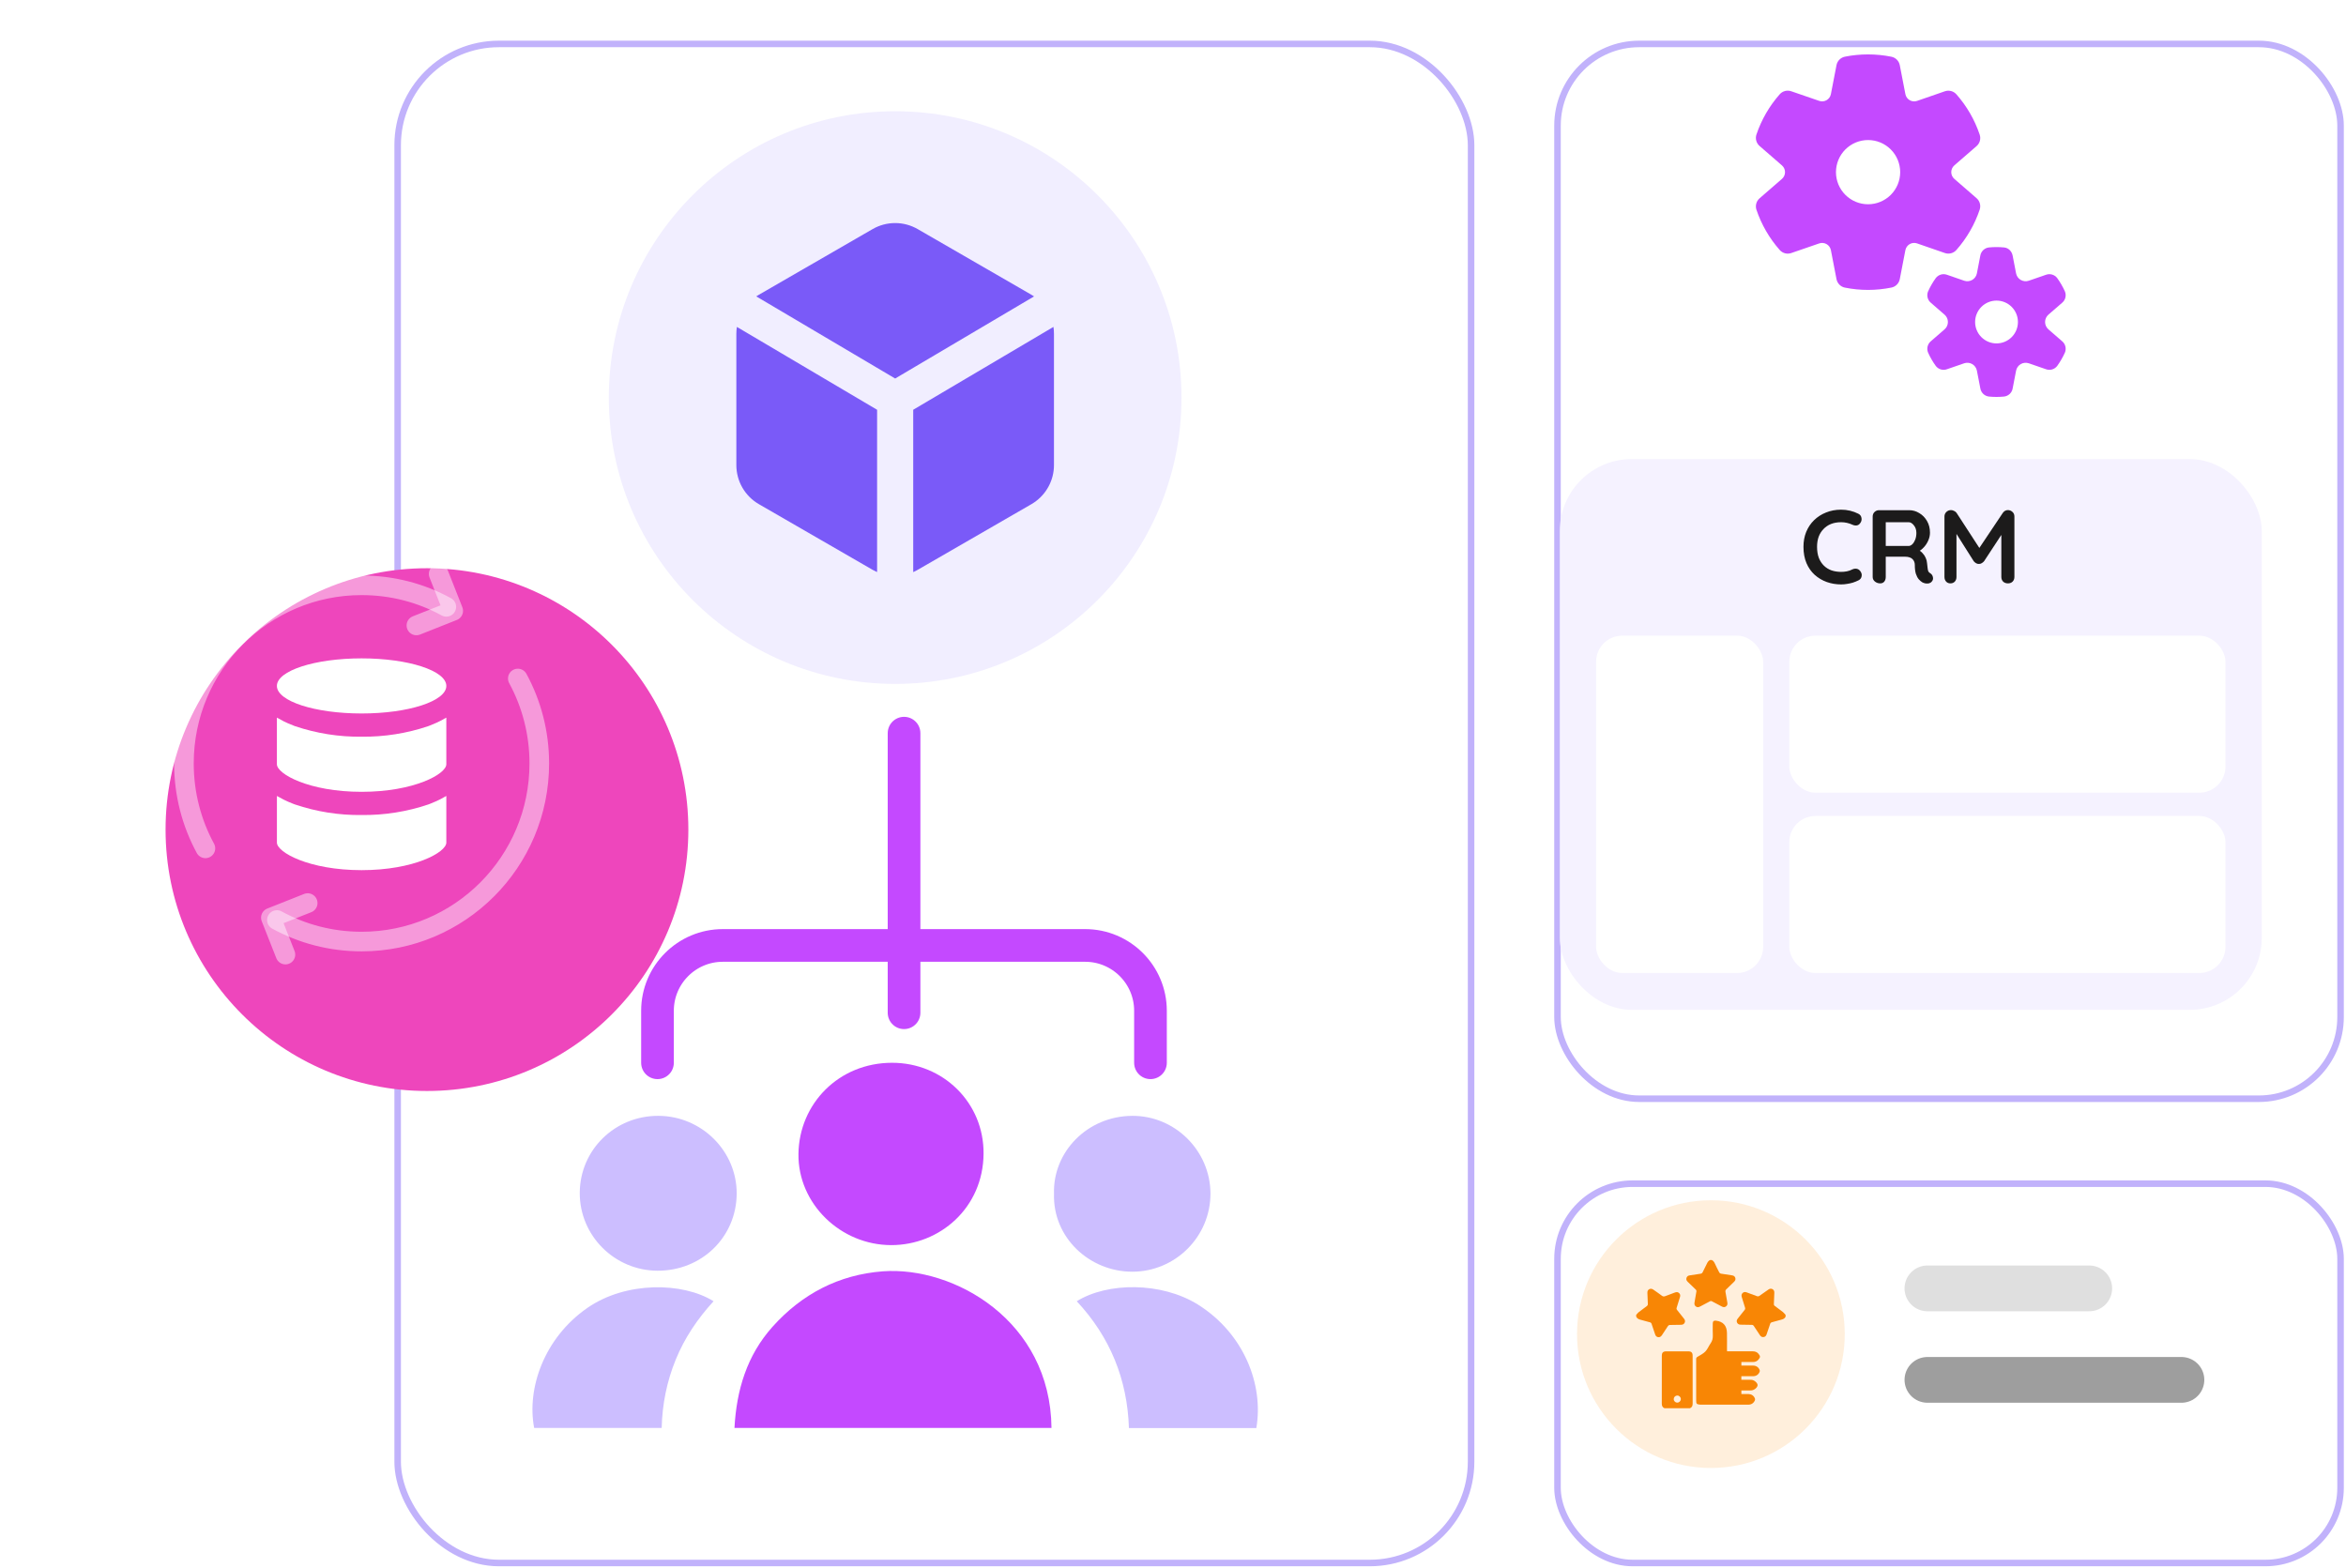 <svg width="359" height="240" viewBox="0 0 359 240" fill="none" xmlns="http://www.w3.org/2000/svg">
<g filter="url(#filter0_d_2109_11660)">
<rect x="54.352" y="0.223" width="165.263" height="233.468" rx="16" fill="white"/>
<rect x="54.852" y="0.723" width="164.263" height="232.468" rx="15.5" stroke="#C1B2FB"/>
</g>
<path d="M160.906 218.523C144.725 218.523 128.588 218.523 112.392 218.523C112.708 212.722 114.29 207.434 118.207 203.049C122.712 198.017 128.362 195.064 135.112 194.552C145.96 193.768 160.741 202.085 160.906 218.523Z" fill="#C449FF"/>
<path d="M136.393 190.544C128.634 190.544 122.08 184.201 122.185 176.577C122.291 168.908 128.347 162.655 136.483 162.64C144.363 162.625 150.586 168.803 150.511 176.562C150.45 184.834 143.821 190.544 136.393 190.544Z" fill="#C449FF"/>
<path d="M161.291 182.664C161.095 176.336 166.338 170.806 173.254 170.761C179.808 170.716 185.216 176.11 185.232 182.649C185.247 189.233 179.868 194.612 173.269 194.612C166.745 194.612 161.08 189.414 161.291 182.664Z" fill="#CCBEFF"/>
<path d="M112.734 182.649C112.704 189.293 107.385 194.491 100.605 194.461C94.021 194.431 88.673 189.067 88.718 182.513C88.763 175.944 94.127 170.716 100.771 170.761C107.37 170.791 112.749 176.155 112.734 182.649Z" fill="#CCBEFF"/>
<path d="M109.193 199.132C106.753 201.799 104.749 204.752 103.393 208.097C102.037 211.426 101.344 214.892 101.253 218.523C94.699 218.523 88.221 218.523 81.742 218.523C80.582 212.511 83.249 204.752 89.878 200.156C95.754 196.073 104.462 196.179 109.193 199.132Z" fill="#CCBEFF"/>
<path d="M192.253 218.538C185.759 218.538 179.31 218.538 172.756 218.538C172.515 211.08 169.864 204.586 164.771 199.132C169.472 196.209 177.713 196.149 183.318 199.644C190.339 204.044 193.398 211.878 192.253 218.538Z" fill="#CCBEFF"/>
<path d="M176.053 162.64V154.684C176.053 149.162 171.576 144.684 166.053 144.684H110.613C105.09 144.684 100.613 149.162 100.613 154.684V162.64" stroke="#C449FF" stroke-width="5" stroke-linecap="round"/>
<line x1="138.344" y1="154.983" x2="138.344" y2="112.198" stroke="#C449FF" stroke-width="5" stroke-linecap="round"/>
<circle cx="136.983" cy="60.842" r="43.817" fill="#F1EEFF"/>
<path d="M161.205 50.027L161.265 50.552L161.285 51.089V71.174C161.285 72.303 161.008 73.414 160.478 74.412C159.949 75.409 159.183 76.261 158.248 76.894L157.833 77.156L140.437 87.199L140.094 87.384L139.746 87.55V62.706L161.205 50.027ZM112.761 50.027L134.219 62.709V87.547C133.984 87.442 133.753 87.326 133.528 87.199L116.135 77.156C115.085 76.55 114.213 75.678 113.606 74.628C113 73.578 112.681 72.386 112.681 71.174V51.089C112.681 50.729 112.708 50.376 112.764 50.027H112.761ZM140.437 35.063L157.83 45.105C157.97 45.188 158.107 45.273 158.239 45.36L136.983 57.925L115.726 45.357C115.86 45.268 115.996 45.184 116.135 45.103L133.528 35.06C134.579 34.454 135.77 34.135 136.983 34.135C138.195 34.135 139.387 34.457 140.437 35.063Z" fill="#7A5AF8"/>
<g filter="url(#filter1_d_2109_11660)">
<rect x="231.839" y="0.223" width="120.828" height="162.418" rx="13" fill="white"/>
<rect x="232.339" y="0.723" width="119.828" height="161.418" rx="12.5" stroke="#C1B2FB"/>
</g>
<g filter="url(#filter2_d_2109_11660)">
<rect x="231.839" y="174.64" width="120.828" height="59.05" rx="12" fill="white"/>
<rect x="232.339" y="175.14" width="119.828" height="58.05" rx="11.5" stroke="#C1B2FB"/>
</g>
<rect x="238.691" y="70.256" width="107.417" height="84.28" rx="11" fill="#F5F2FF"/>
<rect x="244.243" y="97.276" width="25.57" height="51.627" rx="4" fill="white"/>
<rect x="273.812" y="97.276" width="66.745" height="24.033" rx="4" fill="white"/>
<rect x="273.812" y="124.87" width="66.745" height="24.033" rx="4" fill="white"/>
<path d="M298.561 78.06C298.711 78.06 298.865 78.103 299.025 78.188C299.196 78.263 299.324 78.364 299.409 78.492L303.297 84.476L302.497 84.444L306.481 78.492C306.684 78.204 306.945 78.06 307.265 78.06C307.521 78.06 307.751 78.15 307.953 78.332C308.156 78.513 308.257 78.748 308.257 79.036V88.3C308.257 88.577 308.167 88.812 307.985 89.004C307.804 89.185 307.564 89.276 307.265 89.276C306.967 89.276 306.721 89.185 306.529 89.004C306.348 88.812 306.257 88.577 306.257 88.3V80.764L306.881 80.908L303.617 85.884C303.521 86.001 303.399 86.103 303.249 86.188C303.111 86.273 302.967 86.311 302.817 86.3C302.679 86.311 302.535 86.273 302.385 86.188C302.247 86.103 302.129 86.001 302.033 85.884L298.977 81.052L299.393 80.204V88.3C299.393 88.577 299.308 88.812 299.137 89.004C298.967 89.185 298.743 89.276 298.465 89.276C298.199 89.276 297.98 89.185 297.809 89.004C297.639 88.812 297.553 88.577 297.553 88.3V79.036C297.553 78.769 297.649 78.54 297.841 78.348C298.044 78.156 298.284 78.06 298.561 78.06Z" fill="#1C1B1B"/>
<path d="M287.721 89.276C287.422 89.276 287.156 89.185 286.921 89.004C286.686 88.812 286.569 88.577 286.569 88.3V79.052C286.569 78.775 286.66 78.545 286.841 78.364C287.033 78.172 287.268 78.076 287.545 78.076H292.153C292.708 78.076 293.225 78.225 293.705 78.524C294.196 78.812 294.59 79.217 294.889 79.74C295.188 80.252 295.337 80.844 295.337 81.516C295.337 81.921 295.252 82.316 295.081 82.7C294.921 83.084 294.697 83.43 294.409 83.74C294.132 84.049 293.817 84.289 293.465 84.46L293.481 84.092C293.78 84.252 294.025 84.444 294.217 84.668C294.42 84.881 294.574 85.116 294.681 85.372C294.798 85.617 294.868 85.884 294.889 86.172C294.932 86.439 294.958 86.673 294.969 86.876C294.99 87.079 295.022 87.249 295.065 87.388C295.118 87.526 295.214 87.633 295.353 87.708C295.588 87.847 295.732 88.049 295.785 88.316C295.849 88.572 295.79 88.801 295.609 89.004C295.492 89.142 295.342 89.233 295.161 89.276C294.98 89.308 294.798 89.308 294.617 89.276C294.436 89.233 294.286 89.18 294.169 89.116C293.988 89.009 293.806 88.855 293.625 88.652C293.444 88.439 293.294 88.156 293.177 87.804C293.07 87.452 293.017 86.999 293.017 86.444C293.017 86.263 292.985 86.097 292.921 85.948C292.857 85.788 292.766 85.654 292.649 85.548C292.532 85.43 292.382 85.345 292.201 85.292C292.02 85.228 291.806 85.196 291.561 85.196H288.329L288.569 84.828V88.3C288.569 88.577 288.494 88.812 288.345 89.004C288.196 89.185 287.988 89.276 287.721 89.276ZM288.345 83.548H292.073C292.265 83.548 292.452 83.463 292.633 83.292C292.814 83.111 292.964 82.871 293.081 82.572C293.198 82.263 293.257 81.927 293.257 81.564C293.257 81.094 293.129 80.705 292.873 80.396C292.628 80.076 292.361 79.916 292.073 79.916H288.377L288.569 79.404V83.932L288.345 83.548Z" fill="#1C1B1B"/>
<path d="M284.378 78.62C284.655 78.758 284.815 78.977 284.858 79.276C284.911 79.575 284.836 79.847 284.634 80.092C284.495 80.284 284.314 80.391 284.09 80.412C283.876 80.433 283.658 80.391 283.434 80.284C283.178 80.166 282.906 80.076 282.618 80.012C282.34 79.948 282.047 79.916 281.738 79.916C281.162 79.916 280.644 80.007 280.186 80.188C279.738 80.369 279.354 80.63 279.034 80.972C278.714 81.302 278.468 81.697 278.298 82.156C278.138 82.615 278.058 83.121 278.058 83.676C278.058 84.326 278.148 84.892 278.33 85.372C278.522 85.852 278.783 86.252 279.114 86.572C279.444 86.892 279.834 87.132 280.282 87.292C280.73 87.441 281.215 87.516 281.738 87.516C282.026 87.516 282.314 87.489 282.602 87.436C282.89 87.382 283.167 87.287 283.434 87.148C283.658 87.041 283.876 87.004 284.09 87.036C284.314 87.068 284.5 87.18 284.65 87.372C284.863 87.638 284.938 87.916 284.874 88.204C284.82 88.481 284.66 88.684 284.394 88.812C284.116 88.951 283.828 89.068 283.53 89.164C283.242 89.249 282.948 89.313 282.65 89.356C282.351 89.409 282.047 89.436 281.738 89.436C280.97 89.436 280.239 89.313 279.546 89.068C278.863 88.823 278.25 88.46 277.706 87.98C277.172 87.5 276.751 86.903 276.442 86.188C276.132 85.463 275.978 84.625 275.978 83.676C275.978 82.855 276.116 82.097 276.394 81.404C276.682 80.71 277.082 80.113 277.594 79.612C278.116 79.1 278.73 78.705 279.434 78.428C280.138 78.14 280.906 77.996 281.738 77.996C282.207 77.996 282.666 78.049 283.114 78.156C283.562 78.263 283.983 78.417 284.378 78.62Z" fill="#1C1B1B"/>
<path d="M285.862 8.327C284.648 8.327 283.468 8.443 282.324 8.674C282.004 8.737 281.71 8.895 281.48 9.126C281.25 9.357 281.095 9.651 281.033 9.971L280.175 14.407C280.138 14.599 280.06 14.781 279.946 14.94C279.833 15.099 279.686 15.232 279.517 15.33C279.348 15.428 279.16 15.488 278.965 15.507C278.771 15.526 278.574 15.503 278.389 15.439L274.108 13.965C273.801 13.859 273.47 13.846 273.156 13.928C272.842 14.01 272.56 14.184 272.345 14.427C270.761 16.221 269.551 18.312 268.784 20.579C268.68 20.887 268.67 21.219 268.755 21.533C268.84 21.847 269.017 22.128 269.262 22.342L272.686 25.313C272.834 25.441 272.952 25.6 273.033 25.778C273.115 25.956 273.157 26.149 273.157 26.345C273.157 26.541 273.115 26.734 273.033 26.912C272.952 27.09 272.834 27.249 272.686 27.377L269.262 30.348C269.017 30.561 268.841 30.842 268.756 31.155C268.671 31.468 268.681 31.8 268.784 32.107C269.551 34.374 270.761 36.466 272.345 38.26C272.56 38.503 272.842 38.677 273.156 38.76C273.469 38.843 273.801 38.831 274.108 38.725L278.389 37.251C278.574 37.187 278.77 37.164 278.964 37.182C279.159 37.201 279.347 37.261 279.516 37.359C279.685 37.456 279.832 37.589 279.945 37.748C280.059 37.906 280.137 38.088 280.175 38.279L281.033 42.718C281.094 43.038 281.25 43.332 281.479 43.563C281.708 43.794 282.001 43.952 282.321 44.016C284.667 44.486 287.084 44.483 289.429 44.009C289.748 43.946 290.041 43.788 290.27 43.558C290.499 43.328 290.655 43.034 290.717 42.715L291.575 38.279C291.612 38.087 291.69 37.906 291.804 37.747C291.917 37.587 292.064 37.454 292.233 37.356C292.402 37.259 292.59 37.198 292.785 37.179C292.979 37.161 293.176 37.184 293.361 37.248L297.619 38.722C297.927 38.827 298.258 38.839 298.572 38.755C298.886 38.672 299.168 38.497 299.382 38.253C300.967 36.455 302.178 34.359 302.943 32.088C303.046 31.78 303.056 31.449 302.971 31.136C302.886 30.822 302.71 30.541 302.465 30.328L299.061 27.374C298.914 27.245 298.796 27.087 298.715 26.909C298.634 26.732 298.592 26.539 298.592 26.343C298.592 26.148 298.634 25.955 298.715 25.777C298.796 25.599 298.914 25.441 299.061 25.313L302.468 22.358C302.712 22.145 302.888 21.864 302.973 21.551C303.057 21.237 303.047 20.906 302.943 20.599C302.177 18.328 300.967 16.233 299.382 14.437C299.168 14.193 298.886 14.018 298.572 13.934C298.258 13.851 297.927 13.863 297.619 13.968L293.361 15.442C293.176 15.506 292.979 15.529 292.784 15.51C292.589 15.491 292.401 15.43 292.232 15.332C292.062 15.234 291.916 15.101 291.803 14.941C291.69 14.781 291.612 14.599 291.575 14.407L290.717 9.975C290.655 9.656 290.5 9.363 290.271 9.133C290.043 8.902 289.751 8.745 289.433 8.681C288.257 8.444 287.061 8.326 285.862 8.327ZM280.951 26.345C280.951 25.042 281.469 23.792 282.39 22.87C283.312 21.949 284.562 21.431 285.865 21.431C287.168 21.431 288.418 21.949 289.34 22.87C290.261 23.792 290.779 25.042 290.779 26.345C290.779 27.648 290.261 28.898 289.34 29.82C288.418 30.741 287.168 31.259 285.865 31.259C284.562 31.259 283.312 30.741 282.39 29.82C281.469 28.898 280.951 27.648 280.951 26.345ZM296.227 42.551C296.423 42.295 296.696 42.108 297.007 42.018C297.317 41.928 297.648 41.941 297.95 42.053L300.571 42.958C300.773 43.026 300.986 43.052 301.198 43.031C301.41 43.011 301.615 42.945 301.8 42.838C301.984 42.732 302.143 42.587 302.267 42.414C302.391 42.24 302.476 42.043 302.517 41.834L303.041 39.115C303.095 38.795 303.25 38.502 303.484 38.278C303.718 38.053 304.017 37.91 304.339 37.87C305.122 37.791 305.911 37.791 306.694 37.87C307.356 37.935 307.86 38.46 307.988 39.115L308.512 41.834C308.553 42.043 308.638 42.241 308.762 42.415C308.886 42.588 309.046 42.733 309.231 42.84C309.415 42.946 309.621 43.012 309.833 43.032C310.046 43.053 310.26 43.027 310.461 42.958L313.082 42.053C313.385 41.941 313.716 41.928 314.026 42.018C314.336 42.108 314.609 42.295 314.805 42.551C315.264 43.189 315.657 43.869 315.985 44.592C316.11 44.89 316.136 45.22 316.059 45.534C315.983 45.848 315.807 46.129 315.559 46.335L313.462 48.153C313.302 48.293 313.173 48.466 313.085 48.66C312.997 48.853 312.951 49.064 312.951 49.277C312.951 49.49 312.997 49.7 313.085 49.894C313.173 50.088 313.302 50.261 313.462 50.401L315.559 52.219C315.807 52.425 315.983 52.706 316.059 53.02C316.136 53.334 316.11 53.664 315.985 53.962C315.657 54.684 315.264 55.365 314.805 56.003C314.609 56.259 314.336 56.446 314.026 56.536C313.716 56.626 313.385 56.613 313.082 56.501L310.461 55.596C310.26 55.527 310.046 55.502 309.834 55.523C309.622 55.543 309.417 55.609 309.233 55.716C309.048 55.822 308.889 55.967 308.765 56.14C308.642 56.313 308.556 56.511 308.515 56.72L307.991 59.439C307.937 59.758 307.782 60.052 307.549 60.276C307.315 60.5 307.015 60.643 306.694 60.684C305.911 60.763 305.122 60.763 304.339 60.684C304.018 60.643 303.719 60.499 303.486 60.275C303.253 60.051 303.098 59.758 303.044 59.439L302.517 56.72C302.476 56.511 302.391 56.313 302.267 56.139C302.143 55.965 301.983 55.821 301.798 55.714C301.614 55.608 301.408 55.542 301.196 55.522C300.984 55.501 300.769 55.527 300.568 55.596L297.95 56.501C297.648 56.613 297.317 56.626 297.007 56.536C296.696 56.446 296.423 56.259 296.227 56.003C295.765 55.365 295.37 54.681 295.048 53.962C294.923 53.664 294.896 53.334 294.973 53.02C295.05 52.706 295.225 52.425 295.474 52.219L297.57 50.401C297.731 50.261 297.86 50.088 297.948 49.894C298.036 49.7 298.081 49.49 298.081 49.277C298.081 49.064 298.036 48.853 297.948 48.66C297.86 48.466 297.731 48.293 297.57 48.153L295.474 46.335C295.225 46.129 295.05 45.848 294.973 45.534C294.896 45.22 294.923 44.89 295.048 44.592C295.375 43.869 295.768 43.189 296.227 42.551ZM308.797 49.277C308.797 48.408 308.452 47.575 307.838 46.961C307.223 46.346 306.39 46.001 305.521 46.001C304.652 46.001 303.819 46.346 303.205 46.961C302.59 47.575 302.245 48.408 302.245 49.277C302.245 50.146 302.59 50.979 303.205 51.593C303.819 52.208 304.652 52.553 305.521 52.553C306.39 52.553 307.223 52.208 307.838 51.593C308.452 50.979 308.797 50.146 308.797 49.277Z" fill="#C449FF"/>
<circle cx="261.812" cy="204.165" r="20.485" fill="#FF8800" fill-opacity="0.14"/>
<path d="M273.247 201.489C273.124 201.747 272.911 201.87 272.639 201.938C272.135 202.065 271.636 202.219 271.133 202.351C271.001 202.387 270.933 202.45 270.888 202.578C270.711 203.113 270.52 203.648 270.343 204.184C270.266 204.42 270.126 204.583 269.871 204.615C269.617 204.646 269.44 204.524 269.304 204.315C269 203.857 268.687 203.399 268.392 202.936C268.306 202.8 268.215 202.745 268.048 202.745C267.49 202.745 266.931 202.723 266.369 202.718C266.119 202.718 265.924 202.627 265.815 202.401C265.711 202.178 265.77 201.979 265.92 201.788C266.274 201.343 266.618 200.899 266.977 200.459C267.068 200.345 267.081 200.245 267.036 200.109C266.863 199.579 266.705 199.043 266.541 198.508C266.469 198.272 266.478 198.059 266.659 197.877C266.85 197.691 267.072 197.691 267.313 197.786C267.839 197.991 268.37 198.186 268.905 198.372C268.991 198.403 269.127 198.385 269.205 198.331C269.667 198.018 270.126 197.696 270.579 197.369C270.783 197.219 270.997 197.151 271.233 197.278C271.468 197.405 271.532 197.619 271.518 197.873C271.491 198.431 271.482 198.989 271.45 199.547C271.441 199.683 271.482 199.769 271.591 199.851C272.008 200.155 272.421 200.459 272.825 200.776C272.979 200.899 273.102 201.062 273.238 201.212C273.247 201.307 273.247 201.398 273.247 201.489Z" fill="#F88605"/>
<path d="M261.949 192.822C262.167 192.931 262.298 193.108 262.403 193.33C262.625 193.802 262.852 194.27 263.097 194.732C263.138 194.814 263.251 194.896 263.342 194.909C263.913 195.009 264.49 195.091 265.066 195.173C265.306 195.209 265.474 195.327 265.547 195.558C265.624 195.799 265.533 195.985 265.365 196.148C264.97 196.534 264.58 196.924 264.177 197.3C264.04 197.427 264.018 197.55 264.045 197.718C264.145 198.262 264.231 198.807 264.331 199.347C264.376 199.587 264.317 199.787 264.122 199.927C263.927 200.072 263.718 200.063 263.505 199.95C262.997 199.678 262.489 199.419 261.985 199.147C261.863 199.079 261.772 199.083 261.649 199.151C261.159 199.419 260.66 199.669 260.166 199.936C259.943 200.059 259.721 200.095 259.508 199.932C259.299 199.773 259.258 199.56 259.308 199.306C259.413 198.757 259.494 198.203 259.594 197.654C259.617 197.523 259.585 197.432 259.485 197.337C259.077 196.951 258.682 196.556 258.278 196.171C258.101 196.003 257.997 195.812 258.079 195.563C258.156 195.318 258.333 195.204 258.582 195.173C259.15 195.095 259.721 195.014 260.284 194.914C260.374 194.9 260.488 194.819 260.529 194.737C260.769 194.274 261.001 193.807 261.223 193.335C261.327 193.117 261.459 192.936 261.677 192.827C261.767 192.822 261.858 192.822 261.949 192.822Z" fill="#F88605"/>
<path d="M250.38 201.216C250.511 201.075 250.625 200.916 250.774 200.798C251.169 200.485 251.578 200.181 251.99 199.886C252.131 199.786 252.176 199.678 252.163 199.51C252.131 198.961 252.122 198.407 252.095 197.858C252.086 197.609 252.154 197.409 252.381 197.287C252.607 197.169 252.816 197.223 253.016 197.364C253.447 197.672 253.891 197.963 254.309 198.285C254.49 198.425 254.64 198.425 254.84 198.348C255.325 198.158 255.815 197.985 256.301 197.799C256.541 197.704 256.763 197.709 256.954 197.89C257.14 198.067 257.149 198.285 257.072 198.521C256.904 199.051 256.75 199.591 256.577 200.122C256.532 200.258 256.546 200.358 256.641 200.472C256.995 200.907 257.335 201.347 257.684 201.783C257.839 201.973 257.911 202.177 257.802 202.413C257.689 202.654 257.485 202.731 257.226 202.736C256.673 202.74 256.124 202.763 255.57 202.763C255.407 202.763 255.316 202.817 255.225 202.953C254.935 203.412 254.622 203.861 254.327 204.314C254.186 204.528 254.014 204.664 253.746 204.632C253.479 204.596 253.347 204.423 253.27 204.178C253.097 203.647 252.907 203.121 252.734 202.59C252.694 202.463 252.626 202.395 252.494 202.359C251.981 202.227 251.478 202.073 250.965 201.942C250.697 201.864 250.498 201.737 250.38 201.488C250.38 201.397 250.38 201.306 250.38 201.216Z" fill="#F88605"/>
<path d="M254.711 215.508C254.403 215.372 254.298 215.136 254.298 214.805C254.308 212.364 254.303 209.923 254.303 207.486C254.303 206.992 254.494 206.801 254.984 206.801C256.109 206.801 257.234 206.801 258.359 206.801C258.822 206.801 259.017 207.001 259.017 207.464C259.017 209.909 259.012 212.359 259.021 214.805C259.021 215.136 258.917 215.372 258.609 215.508C257.316 215.508 256.013 215.508 254.711 215.508ZM256.658 214.646C256.957 214.65 257.207 214.405 257.211 214.106C257.211 213.806 256.962 213.557 256.667 213.561C256.376 213.561 256.136 213.802 256.127 214.092C256.113 214.387 256.358 214.641 256.658 214.646Z" fill="#F88605"/>
<path d="M264.284 206.797C265.618 206.797 266.916 206.797 268.218 206.797C268.563 206.797 268.867 206.897 269.085 207.164C269.402 207.545 269.402 207.686 269.08 208.072C268.871 208.321 268.586 208.435 268.254 208.435C267.665 208.435 267.079 208.435 266.476 208.435C266.476 208.621 266.476 208.789 266.476 208.979C267.079 208.979 267.674 208.975 268.268 208.979C268.735 208.984 269.076 209.206 269.266 209.632C269.307 209.723 269.307 209.859 269.266 209.95C269.076 210.377 268.735 210.599 268.268 210.608C267.746 210.617 267.224 210.608 266.703 210.608C266.63 210.608 266.553 210.608 266.471 210.608C266.471 210.789 266.471 210.953 266.471 211.152C266.553 211.152 266.644 211.152 266.73 211.152C267.102 211.152 267.469 211.152 267.841 211.152C267.919 211.152 267.991 211.152 268.068 211.161C268.504 211.225 268.976 211.665 268.958 211.983C268.935 212.346 268.431 212.763 267.969 212.781C267.719 212.79 267.469 212.786 267.22 212.786C266.979 212.786 266.739 212.786 266.476 212.786C266.476 212.963 266.476 213.131 266.476 213.33C266.83 213.33 267.193 213.321 267.551 213.33C268.018 213.344 268.359 213.566 268.545 213.997C268.581 214.083 268.581 214.21 268.545 214.297C268.35 214.741 267.996 214.963 267.51 214.963C266.362 214.968 265.21 214.963 264.062 214.963C262.851 214.963 261.644 214.963 260.433 214.963C260.333 214.963 260.237 214.968 260.138 214.954C259.625 214.9 259.561 214.827 259.561 214.324C259.561 212.214 259.561 210.104 259.557 207.995C259.557 207.831 259.602 207.736 259.743 207.65C260.16 207.391 260.628 207.173 260.959 206.829C261.295 206.488 261.472 205.998 261.753 205.599C262.025 205.218 262.129 204.819 262.107 204.351C262.075 203.748 262.098 203.14 262.098 202.537C262.098 202.205 262.256 202.065 262.583 202.106C263.681 202.237 264.248 202.859 264.271 203.979C264.289 204.828 264.275 205.672 264.275 206.52C264.284 206.606 264.284 206.688 264.284 206.797Z" fill="#F88605"/>
<path d="M294.945 211.165H333.817" stroke="#9E9E9E" stroke-width="7" stroke-linecap="round"/>
<path d="M294.945 197.165H319.71" stroke="#DFDFDF" stroke-width="7" stroke-linecap="round"/>
<g filter="url(#filter3_d_2109_11660)">
<circle cx="55.336" cy="116.957" r="40" fill="#EE46BC"/>
</g>
<path d="M68.3 92.865C64.461 90.756 60.043 89.57 55.336 89.57C40.321 89.57 28.146 101.776 28.146 116.829C28.146 121.522 29.329 125.951 31.433 129.826" stroke="white" stroke-opacity="0.45" stroke-width="3" stroke-miterlimit="10" stroke-linecap="round" stroke-linejoin="round"/>
<path d="M42.372 140.793C46.237 142.902 50.629 144.089 55.336 144.089C70.351 144.089 82.526 131.882 82.526 116.829C82.526 112.136 81.343 107.708 79.239 103.832" stroke="white" stroke-opacity="0.45" stroke-width="3" stroke-miterlimit="10" stroke-linecap="round" stroke-linejoin="round"/>
<path d="M67.127 87.828L69.356 93.479L63.72 95.714" stroke="white" stroke-opacity="0.45" stroke-width="3" stroke-miterlimit="10" stroke-linecap="round" stroke-linejoin="round"/>
<path d="M43.679 146.084L41.45 140.434L47.086 138.199" stroke="white" stroke-opacity="0.45" stroke-width="3" stroke-miterlimit="10" stroke-linecap="round" stroke-linejoin="round"/>
<path d="M55.336 109.186C62.495 109.186 68.3 107.299 68.3 104.97C68.3 102.64 62.495 100.752 55.336 100.752C48.176 100.752 42.372 102.64 42.372 104.97C42.372 107.299 48.176 109.186 55.336 109.186ZM55.336 133.162C63.378 133.162 68.3 130.429 68.3 128.943V121.807C68.216 121.859 68.118 121.904 68.032 121.953C67.641 122.183 67.238 122.392 66.825 122.58C66.512 122.722 66.188 122.859 65.853 122.99C65.752 123.03 65.65 123.069 65.546 123.108C62.259 124.219 58.807 124.765 55.337 124.725C51.878 124.769 48.434 124.223 45.128 123.108L44.822 122.99C44.353 122.81 43.892 122.608 43.441 122.385C43.17 122.251 42.904 122.106 42.643 121.953C42.557 121.904 42.459 121.859 42.375 121.807V128.943C42.372 130.431 47.293 133.162 55.336 133.162ZM66.825 110.591C66.506 110.739 66.181 110.875 65.853 111.001C65.752 111.042 65.65 111.082 65.546 111.121C62.259 112.232 58.807 112.779 55.337 112.739C51.878 112.782 48.434 112.236 45.128 111.121L44.822 111.001C44.353 110.822 43.892 110.621 43.441 110.399C43.17 110.263 42.904 110.118 42.643 109.964C42.553 109.916 42.456 109.87 42.372 109.818V116.957C42.372 118.443 47.293 121.175 55.336 121.175C63.378 121.175 68.3 118.443 68.3 116.957V109.82C68.216 109.87 68.118 109.916 68.032 109.966C67.641 110.195 67.238 110.404 66.825 110.591Z" fill="white"/>
<defs>
<filter id="filter0_d_2109_11660" x="54.352" y="0.223" width="171.263" height="239.468" filterUnits="userSpaceOnUse" color-interpolation-filters="sRGB">
<feFlood flood-opacity="0" result="BackgroundImageFix"/>
<feColorMatrix in="SourceAlpha" type="matrix" values="0 0 0 0 0 0 0 0 0 0 0 0 0 0 0 0 0 0 127 0" result="hardAlpha"/>
<feOffset dx="6" dy="6"/>
<feComposite in2="hardAlpha" operator="out"/>
<feColorMatrix type="matrix" values="0 0 0 0 0.792 0 0 0 0 0.741 0 0 0 0 0.988 0 0 0 0.3 0"/>
<feBlend mode="normal" in2="BackgroundImageFix" result="effect1_dropShadow_2109_11660"/>
<feBlend mode="normal" in="SourceGraphic" in2="effect1_dropShadow_2109_11660" result="shape"/>
</filter>
<filter id="filter1_d_2109_11660" x="231.839" y="0.223" width="126.828" height="168.418" filterUnits="userSpaceOnUse" color-interpolation-filters="sRGB">
<feFlood flood-opacity="0" result="BackgroundImageFix"/>
<feColorMatrix in="SourceAlpha" type="matrix" values="0 0 0 0 0 0 0 0 0 0 0 0 0 0 0 0 0 0 127 0" result="hardAlpha"/>
<feOffset dx="6" dy="6"/>
<feComposite in2="hardAlpha" operator="out"/>
<feColorMatrix type="matrix" values="0 0 0 0 0.792 0 0 0 0 0.741 0 0 0 0 0.988 0 0 0 0.3 0"/>
<feBlend mode="normal" in2="BackgroundImageFix" result="effect1_dropShadow_2109_11660"/>
<feBlend mode="normal" in="SourceGraphic" in2="effect1_dropShadow_2109_11660" result="shape"/>
</filter>
<filter id="filter2_d_2109_11660" x="231.839" y="174.64" width="126.828" height="65.05" filterUnits="userSpaceOnUse" color-interpolation-filters="sRGB">
<feFlood flood-opacity="0" result="BackgroundImageFix"/>
<feColorMatrix in="SourceAlpha" type="matrix" values="0 0 0 0 0 0 0 0 0 0 0 0 0 0 0 0 0 0 127 0" result="hardAlpha"/>
<feOffset dx="6" dy="6"/>
<feComposite in2="hardAlpha" operator="out"/>
<feColorMatrix type="matrix" values="0 0 0 0 0.792 0 0 0 0 0.741 0 0 0 0 0.988 0 0 0 0.3 0"/>
<feBlend mode="normal" in2="BackgroundImageFix" result="effect1_dropShadow_2109_11660"/>
<feBlend mode="normal" in="SourceGraphic" in2="effect1_dropShadow_2109_11660" result="shape"/>
</filter>
<filter id="filter3_d_2109_11660" x="0.836" y="62.457" width="129" height="129" filterUnits="userSpaceOnUse" color-interpolation-filters="sRGB">
<feFlood flood-opacity="0" result="BackgroundImageFix"/>
<feColorMatrix in="SourceAlpha" type="matrix" values="0 0 0 0 0 0 0 0 0 0 0 0 0 0 0 0 0 0 127 0" result="hardAlpha"/>
<feOffset dx="10" dy="10"/>
<feGaussianBlur stdDeviation="12.25"/>
<feComposite in2="hardAlpha" operator="out"/>
<feColorMatrix type="matrix" values="0 0 0 0 0.933 0 0 0 0 0.275 0 0 0 0 0.737 0 0 0 0.29 0"/>
<feBlend mode="normal" in2="BackgroundImageFix" result="effect1_dropShadow_2109_11660"/>
<feBlend mode="normal" in="SourceGraphic" in2="effect1_dropShadow_2109_11660" result="shape"/>
</filter>
</defs>
</svg>
